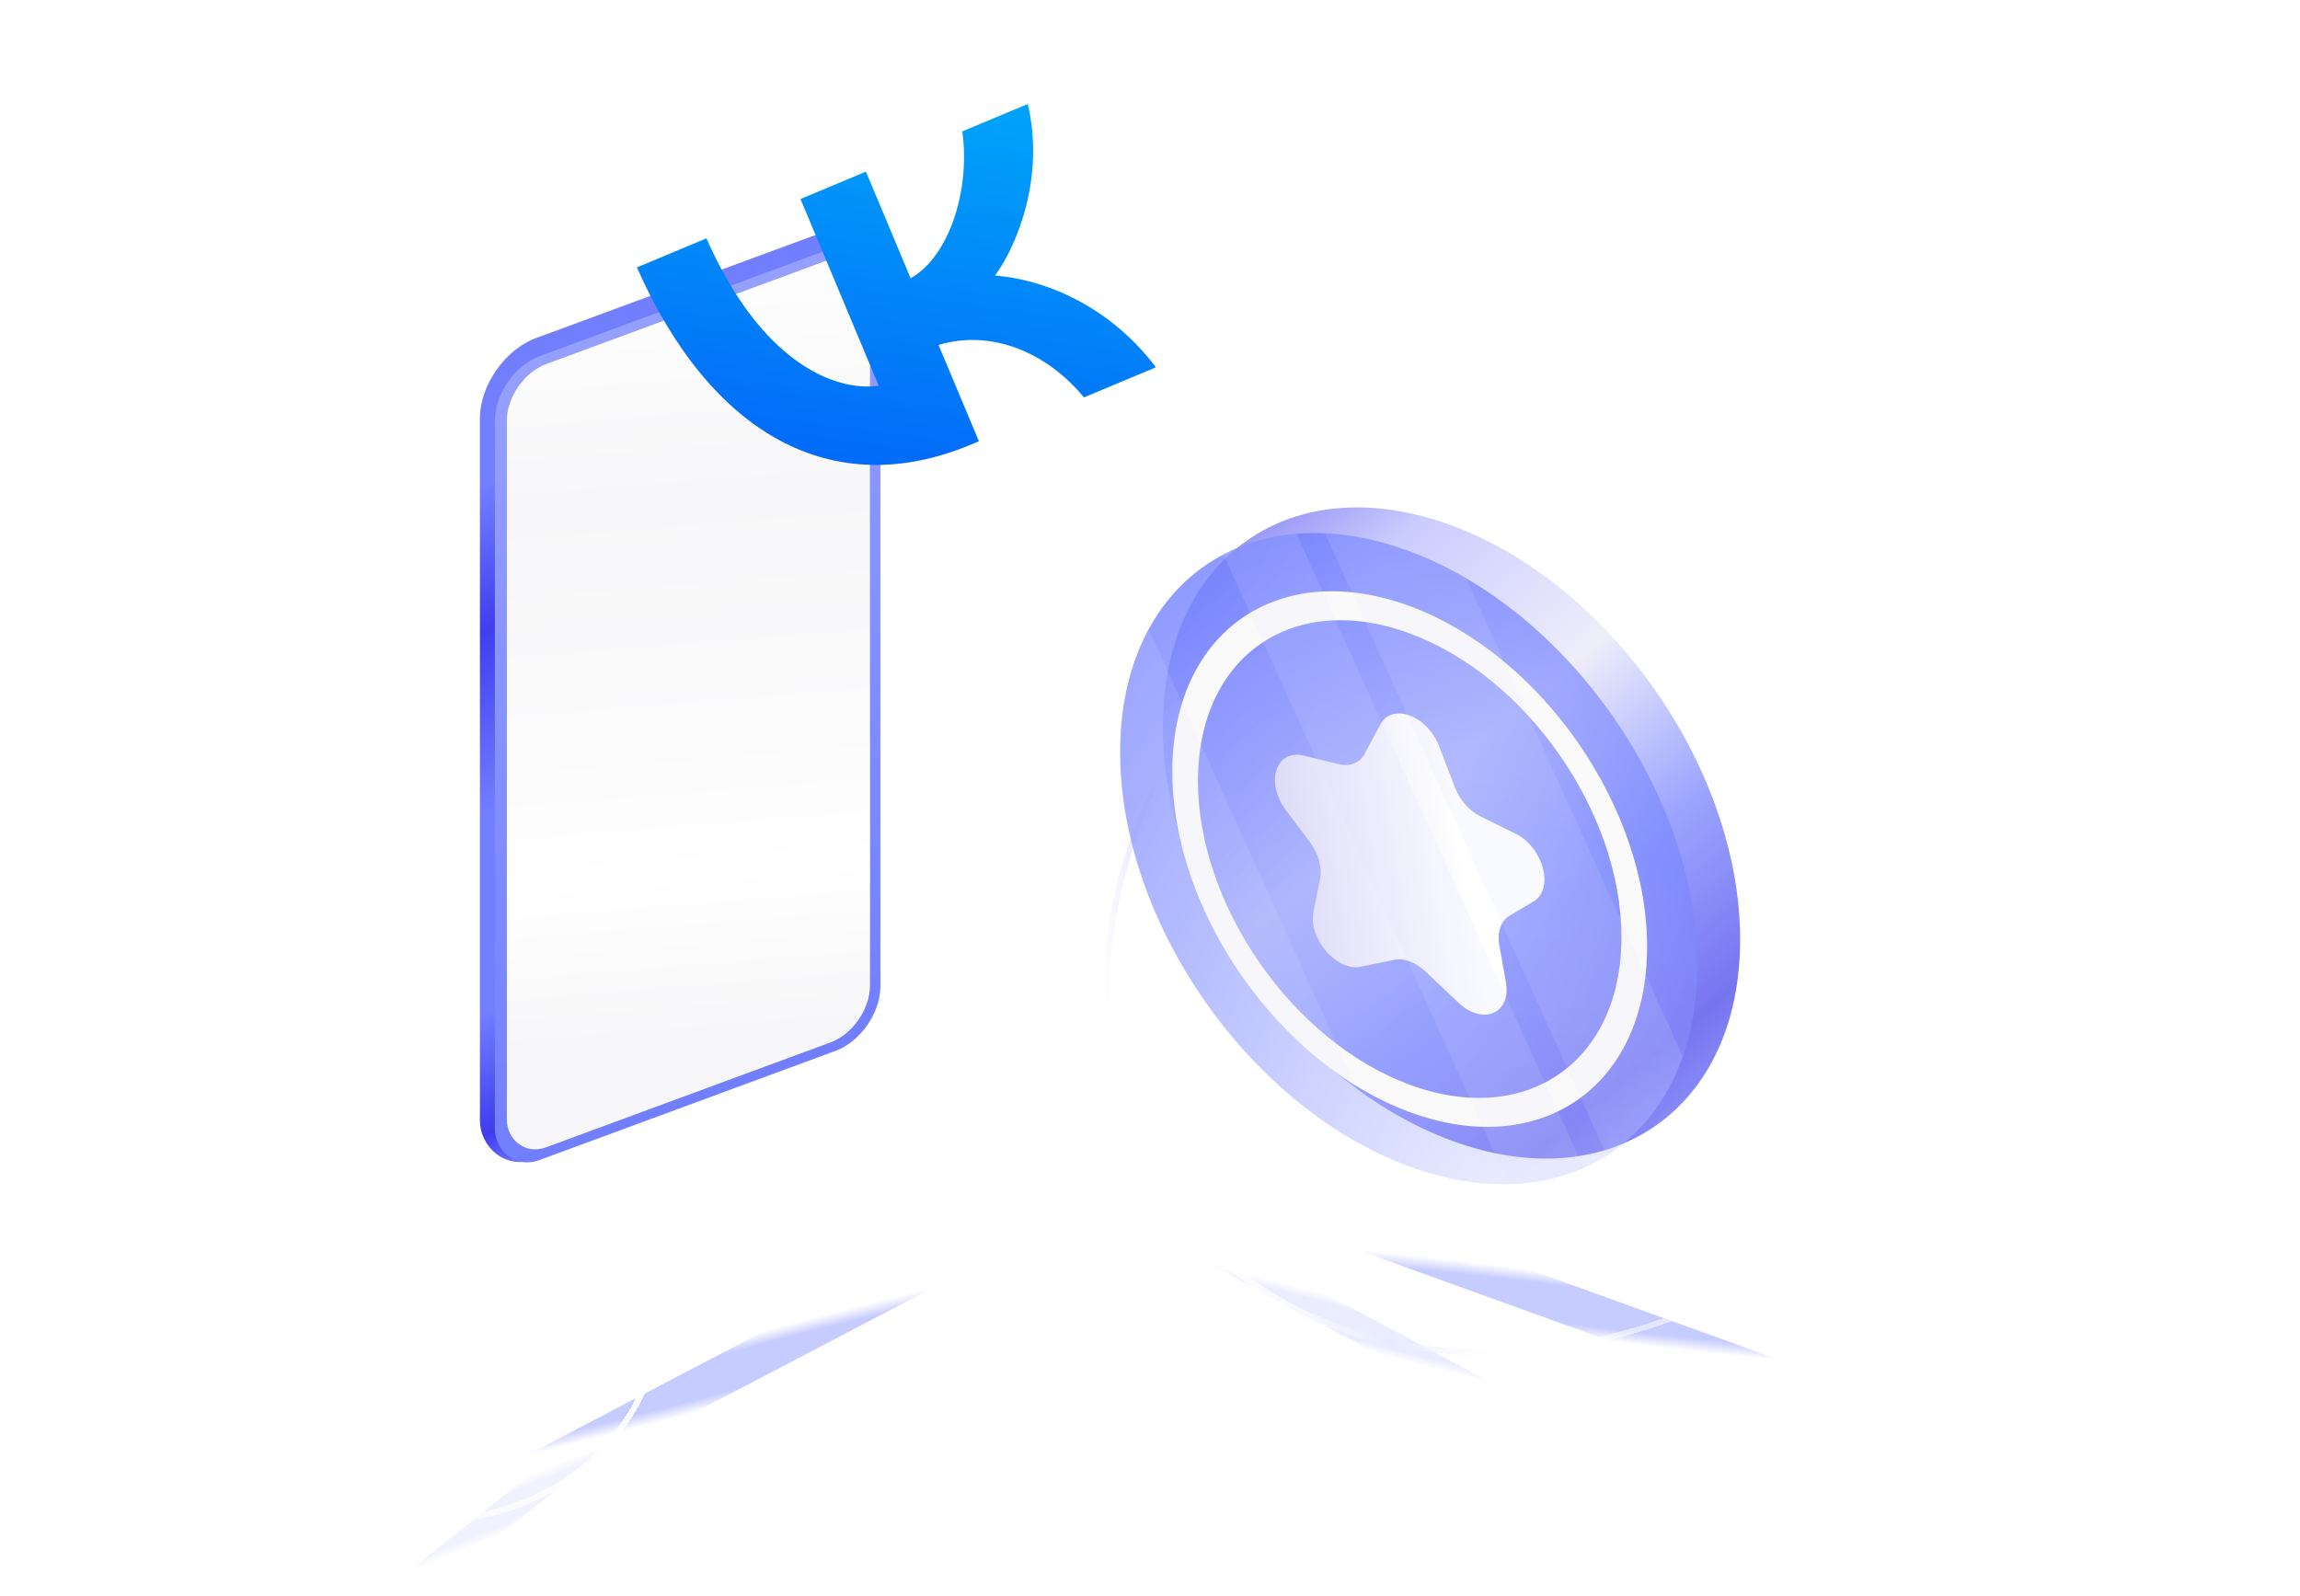 <svg width="771" height="535" viewBox="0 0 771 535" fill="none" xmlns="http://www.w3.org/2000/svg">
<g clip-path="url(#clip0_15633_34471)">
<g style="mix-blend-mode:multiply" filter="url(#filter0_f_15633_34471)">
<path d="M621.383 466.077C623.773 466.294 621.276 464.868 615.806 462.892L488.988 417.072C483.517 415.096 477.145 413.318 474.755 413.101L430.85 409.113C428.46 408.896 430.957 410.323 436.428 412.299L563.245 458.118C568.715 460.095 575.087 461.873 577.478 462.09L621.383 466.077Z" fill="url(#paint0_radial_15633_34471)" fill-opacity="0.8"/>
</g>
<g style="mix-blend-mode:multiply" filter="url(#filter1_f_15633_34471)">
<g style="mix-blend-mode:multiply" filter="url(#filter2_f_15633_34471)">
<path d="M153.948 500.987C151.609 501.525 153.89 499.774 159.043 497.077L278.507 434.542C283.66 431.845 289.734 429.222 292.073 428.684L335.036 418.801C337.375 418.263 335.093 420.014 329.94 422.711L210.477 485.245C205.324 487.943 199.251 490.566 196.911 491.104L153.948 500.987Z" fill="url(#paint1_radial_15633_34471)" fill-opacity="0.8"/>
</g>
</g>
<g style="mix-blend-mode:multiply" filter="url(#filter3_f_15633_34471)">
<path d="M515.296 472.702C516.909 473.075 515.349 471.84 511.812 469.945L429.822 426.002C426.285 424.106 422.111 422.268 420.498 421.895L390.875 415.052C389.262 414.68 390.822 415.914 394.358 417.81L476.348 461.753C479.885 463.648 484.059 465.487 485.672 465.859L515.296 472.702Z" fill="url(#paint2_radial_15633_34471)" fill-opacity="0.3"/>
</g>
<g style="mix-blend-mode:multiply" filter="url(#filter4_f_15633_34471)">
<path d="M132.938 531.083C131.845 531.408 132.718 530.266 134.888 528.534L185.198 488.361C187.368 486.628 190.013 484.96 191.107 484.635L211.187 478.668C212.28 478.343 211.407 479.485 209.237 481.217L158.927 521.39C156.757 523.123 154.112 524.791 153.018 525.116L132.938 531.083Z" fill="url(#paint3_radial_15633_34471)" fill-opacity="0.2"/>
</g>
<g filter="url(#filter5_d_15633_34471)">
<circle cx="159.168" cy="159.168" r="158.168" transform="matrix(1 0 -0.221 0.975 404.971 140)" stroke="url(#paint4_linear_15633_34471)" stroke-width="2" shape-rendering="crispEdges"/>
<circle cx="159.168" cy="159.168" r="158.168" transform="matrix(1 0 -0.221 0.975 404.971 140)" stroke="url(#paint5_linear_15633_34471)" stroke-opacity="0.5" stroke-width="2" shape-rendering="crispEdges"/>
</g>
<g filter="url(#filter6_d_15633_34471)">
<path d="M137.58 506C81.71 506 26.334 461.776 13.965 407.279C7.789 380.067 13.517 355.511 27.681 337.767C41.845 320.023 64.519 309 92.416 309C148.286 309 203.662 353.224 216.031 407.721C222.207 434.933 216.479 459.489 202.315 477.233C188.151 494.977 165.477 506 137.58 506Z" stroke="url(#paint6_linear_15633_34471)" stroke-width="2" shape-rendering="crispEdges"/>
</g>
<rect width="138.269" height="275.232" rx="20" transform="matrix(0.938 -0.346 0 1 160.869 120.278)" fill="url(#paint7_linear_15633_34471)"/>
<rect width="137.768" height="269.502" rx="16" transform="matrix(0.938 -0.346 0 1 165.896 124.93)" fill="url(#paint8_linear_15633_34471)"/>
<rect width="129.723" height="262.553" rx="14" transform="matrix(0.938 -0.346 0 1 169.92 126.94)" fill="#F7F7F9"/>
<rect width="129.723" height="262.553" rx="14" transform="matrix(0.938 -0.346 0 1 169.92 126.94)" fill="url(#paint9_linear_15633_34471)"/>
<g filter="url(#filter7_ddi_15633_34471)">
<path d="M341.512 127.179C295.001 146.623 254.257 123.78 229.498 67.777L252.796 58.037C270.923 99.161 295.452 109.536 310.573 107.468L284.341 44.85L306.279 35.678L321.253 71.421C334.043 64.267 341.332 42.079 338.588 22.171L360.526 13C366.119 36.608 357.638 59.294 349.559 70.541C362.717 71.42 386.1 78.339 403.498 101.266L379.349 111.361C366.96 96.337 348.465 88.437 330.616 93.772L344.149 126.077L341.512 127.179Z" fill="url(#paint10_linear_15633_34471)"/>
</g>
<path d="M583.318 314.965C583.318 371.919 540.001 402.11 486.567 382.397C433.132 362.684 389.815 300.533 389.815 243.578C389.815 186.624 433.132 156.434 486.567 176.146C540.001 195.859 583.318 258.011 583.318 314.965Z" fill="url(#paint11_linear_15633_34471)" fill-opacity="0.7"/>
<path d="M569 323.555C569 380.509 525.683 410.699 472.249 390.987C418.815 371.274 375.498 309.123 375.498 252.168C375.498 195.214 418.815 165.023 472.249 184.736C525.683 204.449 569 266.6 569 323.555Z" fill="url(#paint12_radial_15633_34471)"/>
<path fill-rule="evenodd" clip-rule="evenodd" d="M472.556 363.665C511.756 378.126 543.533 355.979 543.533 314.197C543.533 272.415 511.756 226.821 472.556 212.36C433.357 197.898 401.58 220.046 401.58 261.828C401.58 303.609 433.357 349.204 472.556 363.665ZM472.556 372.835C516.507 389.049 552.136 364.217 552.136 317.371C552.136 270.525 516.507 219.404 472.556 203.19C428.606 186.975 392.977 211.807 392.977 258.654C392.977 305.5 428.606 356.621 472.556 372.835Z" fill="#FBFAFA"/>
<path d="M462.734 242.883C466.715 235.502 478.396 239.811 482.377 250.13L487.726 263.995C489.355 268.218 492.585 271.883 496.291 273.713L508.048 279.522C517.416 284.15 521.094 298.084 514.046 302.248L506.039 306.979C503.127 308.699 501.816 312.473 502.598 316.882L504.799 329.285C506.653 339.738 497.129 343.909 488.974 336.216L477.685 325.567C474.478 322.542 470.633 321.123 467.426 321.782L456.138 324.102C447.982 325.778 438.458 314.579 440.313 305.495L442.513 294.715C443.295 290.884 441.984 286.142 439.072 282.273L431.065 271.635C424.018 262.271 427.695 251.05 437.063 253.334L448.821 256.201C452.526 257.104 455.756 255.822 457.385 252.801L462.734 242.883Z" fill="url(#paint13_linear_15633_34471)"/>
<path d="M385.056 210.947L465.29 388.156C415.104 365.84 375.498 306.628 375.498 252.168C375.498 236.135 378.931 222.222 385.056 210.947Z" fill="#DADEFD" fill-opacity="0.15"/>
<path d="M505.736 396.997L410.146 185.871C417.45 182.042 425.672 179.679 434.574 178.948L530.834 391.552C523.265 394.906 514.821 396.776 505.736 396.997Z" fill="#DADEFD" fill-opacity="0.15"/>
<path d="M538.622 387.38L444.179 178.788C453.063 179.199 462.487 181.135 472.248 184.737C478.838 187.167 485.273 190.244 491.492 193.876L564.099 354.24C558.998 368.748 550.144 380.047 538.622 387.38Z" fill="#DADEFD" fill-opacity="0.15"/>
</g>
<defs>
<filter id="filter0_f_15633_34471" x="399.943" y="379.092" width="252.346" height="117.007" filterUnits="userSpaceOnUse" color-interpolation-filters="sRGB">
<feFlood flood-opacity="0" result="BackgroundImageFix"/>
<feBlend mode="normal" in="SourceGraphic" in2="BackgroundImageFix" result="shape"/>
<feGaussianBlur stdDeviation="15" result="effect1_foregroundBlur_15633_34471"/>
</filter>
<filter id="filter1_f_15633_34471" x="123.029" y="388.704" width="242.925" height="142.38" filterUnits="userSpaceOnUse" color-interpolation-filters="sRGB">
<feFlood flood-opacity="0" result="BackgroundImageFix"/>
<feBlend mode="normal" in="SourceGraphic" in2="BackgroundImageFix" result="shape"/>
<feGaussianBlur stdDeviation="15" result="effect1_foregroundBlur_15633_34471"/>
</filter>
<filter id="filter2_f_15633_34471" x="123.029" y="388.704" width="242.925" height="142.38" filterUnits="userSpaceOnUse" color-interpolation-filters="sRGB">
<feFlood flood-opacity="0" result="BackgroundImageFix"/>
<feBlend mode="normal" in="SourceGraphic" in2="BackgroundImageFix" result="shape"/>
<feGaussianBlur stdDeviation="15" result="effect1_foregroundBlur_15633_34471"/>
</filter>
<filter id="filter3_f_15633_34471" x="380.238" y="404.986" width="145.694" height="77.782" filterUnits="userSpaceOnUse" color-interpolation-filters="sRGB">
<feFlood flood-opacity="0" result="BackgroundImageFix"/>
<feBlend mode="normal" in="SourceGraphic" in2="BackgroundImageFix" result="shape"/>
<feGaussianBlur stdDeviation="5" result="effect1_foregroundBlur_15633_34471"/>
</filter>
<filter id="filter4_f_15633_34471" x="122.467" y="468.613" width="99.191" height="72.525" filterUnits="userSpaceOnUse" color-interpolation-filters="sRGB">
<feFlood flood-opacity="0" result="BackgroundImageFix"/>
<feBlend mode="normal" in="SourceGraphic" in2="BackgroundImageFix" result="shape"/>
<feGaussianBlur stdDeviation="5" result="effect1_foregroundBlur_15633_34471"/>
</filter>
<filter id="filter5_d_15633_34471" x="362.846" y="137" width="340.112" height="324.437" filterUnits="userSpaceOnUse" color-interpolation-filters="sRGB">
<feFlood flood-opacity="0" result="BackgroundImageFix"/>
<feColorMatrix in="SourceAlpha" type="matrix" values="0 0 0 0 0 0 0 0 0 0 0 0 0 0 0 0 0 0 127 0" result="hardAlpha"/>
<feOffset dx="4" dy="4"/>
<feGaussianBlur stdDeviation="3.5"/>
<feComposite in2="hardAlpha" operator="out"/>
<feColorMatrix type="matrix" values="0 0 0 0 0.443 0 0 0 0 0.485 0 0 0 0 1 0 0 0 0.3 0"/>
<feBlend mode="normal" in2="BackgroundImageFix" result="effect1_dropShadow_15633_34471"/>
<feBlend mode="normal" in="SourceGraphic" in2="effect1_dropShadow_15633_34471" result="shape"/>
</filter>
<filter id="filter6_d_15633_34471" x="7.498" y="305" width="223" height="213" filterUnits="userSpaceOnUse" color-interpolation-filters="sRGB">
<feFlood flood-opacity="0" result="BackgroundImageFix"/>
<feColorMatrix in="SourceAlpha" type="matrix" values="0 0 0 0 0 0 0 0 0 0 0 0 0 0 0 0 0 0 127 0" result="hardAlpha"/>
<feOffset dx="4" dy="4"/>
<feGaussianBlur stdDeviation="3.5"/>
<feComposite in2="hardAlpha" operator="out"/>
<feColorMatrix type="matrix" values="0 0 0 0 0.443 0 0 0 0 0.485 0 0 0 0 1 0 0 0 0.3 0"/>
<feBlend mode="normal" in2="BackgroundImageFix" result="effect1_dropShadow_15633_34471"/>
<feBlend mode="normal" in="SourceGraphic" in2="effect1_dropShadow_15633_34471" result="shape"/>
</filter>
<filter id="filter7_ddi_15633_34471" x="185.498" y="5" width="234" height="181" filterUnits="userSpaceOnUse" color-interpolation-filters="sRGB">
<feFlood flood-opacity="0" result="BackgroundImageFix"/>
<feColorMatrix in="SourceAlpha" type="matrix" values="0 0 0 0 0 0 0 0 0 0 0 0 0 0 0 0 0 0 127 0" result="hardAlpha"/>
<feOffset dy="0.87"/>
<feGaussianBlur stdDeviation="0.435"/>
<feColorMatrix type="matrix" values="0 0 0 0 0 0 0 0 0 0 0 0 0 0 0 0 0 0 0.18 0"/>
<feBlend mode="normal" in2="BackgroundImageFix" result="effect1_dropShadow_15633_34471"/>
<feColorMatrix in="SourceAlpha" type="matrix" values="0 0 0 0 0 0 0 0 0 0 0 0 0 0 0 0 0 0 127 0" result="hardAlpha"/>
<feOffset dx="-14" dy="22"/>
<feGaussianBlur stdDeviation="15"/>
<feComposite in2="hardAlpha" operator="out"/>
<feColorMatrix type="matrix" values="0 0 0 0 0.443 0 0 0 0 0.498 0 0 0 0 1 0 0 0 0.2 0"/>
<feBlend mode="normal" in2="effect1_dropShadow_15633_34471" result="effect2_dropShadow_15633_34471"/>
<feBlend mode="normal" in="SourceGraphic" in2="effect2_dropShadow_15633_34471" result="shape"/>
<feColorMatrix in="SourceAlpha" type="matrix" values="0 0 0 0 0 0 0 0 0 0 0 0 0 0 0 0 0 0 127 0" result="hardAlpha"/>
<feOffset dx="-2" dy="-1"/>
<feGaussianBlur stdDeviation="1"/>
<feComposite in2="hardAlpha" operator="arithmetic" k2="-1" k3="1"/>
<feColorMatrix type="matrix" values="0 0 0 0 0.443 0 0 0 0 0.498 0 0 0 0 1 0 0 0 0.4 0"/>
<feBlend mode="plus-darker" in2="shape" result="effect3_innerShadow_15633_34471"/>
</filter>
<radialGradient id="paint0_radial_15633_34471" cx="0" cy="0" r="1" gradientUnits="userSpaceOnUse" gradientTransform="translate(526.117 437.595) rotate(97.445) scale(10.277 169.034)">
<stop offset="0.594" stop-color="#717FFF" stop-opacity="0.5"/>
<stop offset="1" stop-color="#717FFF" stop-opacity="0"/>
</radialGradient>
<radialGradient id="paint1_radial_15633_34471" cx="0" cy="0" r="1" gradientUnits="userSpaceOnUse" gradientTransform="translate(244.492 459.894) rotate(74.789) scale(10.277 169.034)">
<stop offset="0.594" stop-color="#717FFF" stop-opacity="0.5"/>
<stop offset="1" stop-color="#717FFF" stop-opacity="0"/>
</radialGradient>
<radialGradient id="paint2_radial_15633_34471" cx="0" cy="0" r="1" gradientUnits="userSpaceOnUse" gradientTransform="translate(453.085 443.877) rotate(105.619) scale(7.331 116.545)">
<stop offset="0.594" stop-color="#717FFF" stop-opacity="0.5"/>
<stop offset="1" stop-color="#717FFF" stop-opacity="0"/>
</radialGradient>
<radialGradient id="paint3_radial_15633_34471" cx="0" cy="0" r="1" gradientUnits="userSpaceOnUse" gradientTransform="translate(172.062 504.876) rotate(66.485) scale(7.321 79.79)">
<stop offset="0.594" stop-color="#717FFF" stop-opacity="0.5"/>
<stop offset="1" stop-color="#717FFF" stop-opacity="0"/>
</radialGradient>
<linearGradient id="paint4_linear_15633_34471" x1="2.062" y1="53.888" x2="445.895" y2="52.412" gradientUnits="userSpaceOnUse">
<stop stop-color="white"/>
<stop offset="1" stop-color="white" stop-opacity="0"/>
</linearGradient>
<linearGradient id="paint5_linear_15633_34471" x1="133.699" y1="211.212" x2="29.135" y2="287.938" gradientUnits="userSpaceOnUse">
<stop offset="0.289" stop-color="#E8E7F9" stop-opacity="0"/>
<stop offset="0.511" stop-color="#A4ADFF" stop-opacity="0.4"/>
<stop offset="0.769" stop-color="#E8E7F9" stop-opacity="0"/>
</linearGradient>
<linearGradient id="paint6_linear_15633_34471" x1="200.748" y1="341.687" x2="-70.162" y2="402.248" gradientUnits="userSpaceOnUse">
<stop stop-color="white"/>
<stop offset="1" stop-color="white" stop-opacity="0"/>
</linearGradient>
<linearGradient id="paint7_linear_15633_34471" x1="69.135" y1="0" x2="69.135" y2="275.232" gradientUnits="userSpaceOnUse">
<stop stop-color="#717FFF"/>
<stop offset="0.156" stop-color="#717FFF"/>
<stop offset="0.333" stop-color="#413DEF"/>
<stop offset="0.558" stop-color="#717FFF"/>
<stop offset="0.798" stop-color="#717FFF"/>
<stop offset="0.948" stop-color="#3F3BEE"/>
<stop offset="1" stop-color="#6E79FF"/>
</linearGradient>
<linearGradient id="paint8_linear_15633_34471" x1="68.884" y1="0" x2="68.884" y2="269.502" gradientUnits="userSpaceOnUse">
<stop stop-color="#95A0FE"/>
<stop offset="1" stop-color="#717FFF"/>
</linearGradient>
<linearGradient id="paint9_linear_15633_34471" x1="95.642" y1="-20.003" x2="26.237" y2="236.368" gradientUnits="userSpaceOnUse">
<stop stop-color="white"/>
<stop offset="0.329" stop-color="white" stop-opacity="0"/>
<stop offset="0.648" stop-color="white" stop-opacity="0.558"/>
<stop offset="0.788" stop-color="white"/>
<stop offset="0.986" stop-color="white" stop-opacity="0"/>
</linearGradient>
<linearGradient id="paint10_linear_15633_34471" x1="283.184" y1="151.563" x2="303.396" y2="2.432" gradientUnits="userSpaceOnUse">
<stop stop-color="#0361F9"/>
<stop offset="1" stop-color="#00A5F9"/>
</linearGradient>
<linearGradient id="paint11_linear_15633_34471" x1="360.51" y1="161.712" x2="563.347" y2="404.147" gradientUnits="userSpaceOnUse">
<stop stop-color="#717FFF"/>
<stop offset="0.094" stop-color="#413DEC"/>
<stop offset="0.266" stop-color="#B5B7FF"/>
<stop offset="0.484" stop-color="#E8E7F9"/>
<stop offset="0.677" stop-color="#717FFF"/>
<stop offset="0.859" stop-color="#3E39EA"/>
<stop offset="1" stop-color="#717FFF"/>
</linearGradient>
<radialGradient id="paint12_radial_15633_34471" cx="0" cy="0" r="1" gradientUnits="userSpaceOnUse" gradientTransform="translate(583.64 531.065) rotate(-115.618) scale(463.729 262.025)">
<stop stop-color="white" stop-opacity="0"/>
<stop offset="0.583" stop-color="#717FFF" stop-opacity="0.47"/>
<stop offset="1" stop-color="#717FFF"/>
</radialGradient>
<linearGradient id="paint13_linear_15633_34471" x1="517.193" y1="262.858" x2="384.74" y2="283.896" gradientUnits="userSpaceOnUse">
<stop offset="0.225" stop-color="white"/>
<stop offset="0.653" stop-color="#DEDDF9"/>
</linearGradient>
<clipPath id="clip0_15633_34471">
<rect width="770" height="535" fill="white" transform="translate(0.498)"/>
</clipPath>
</defs>
</svg>
